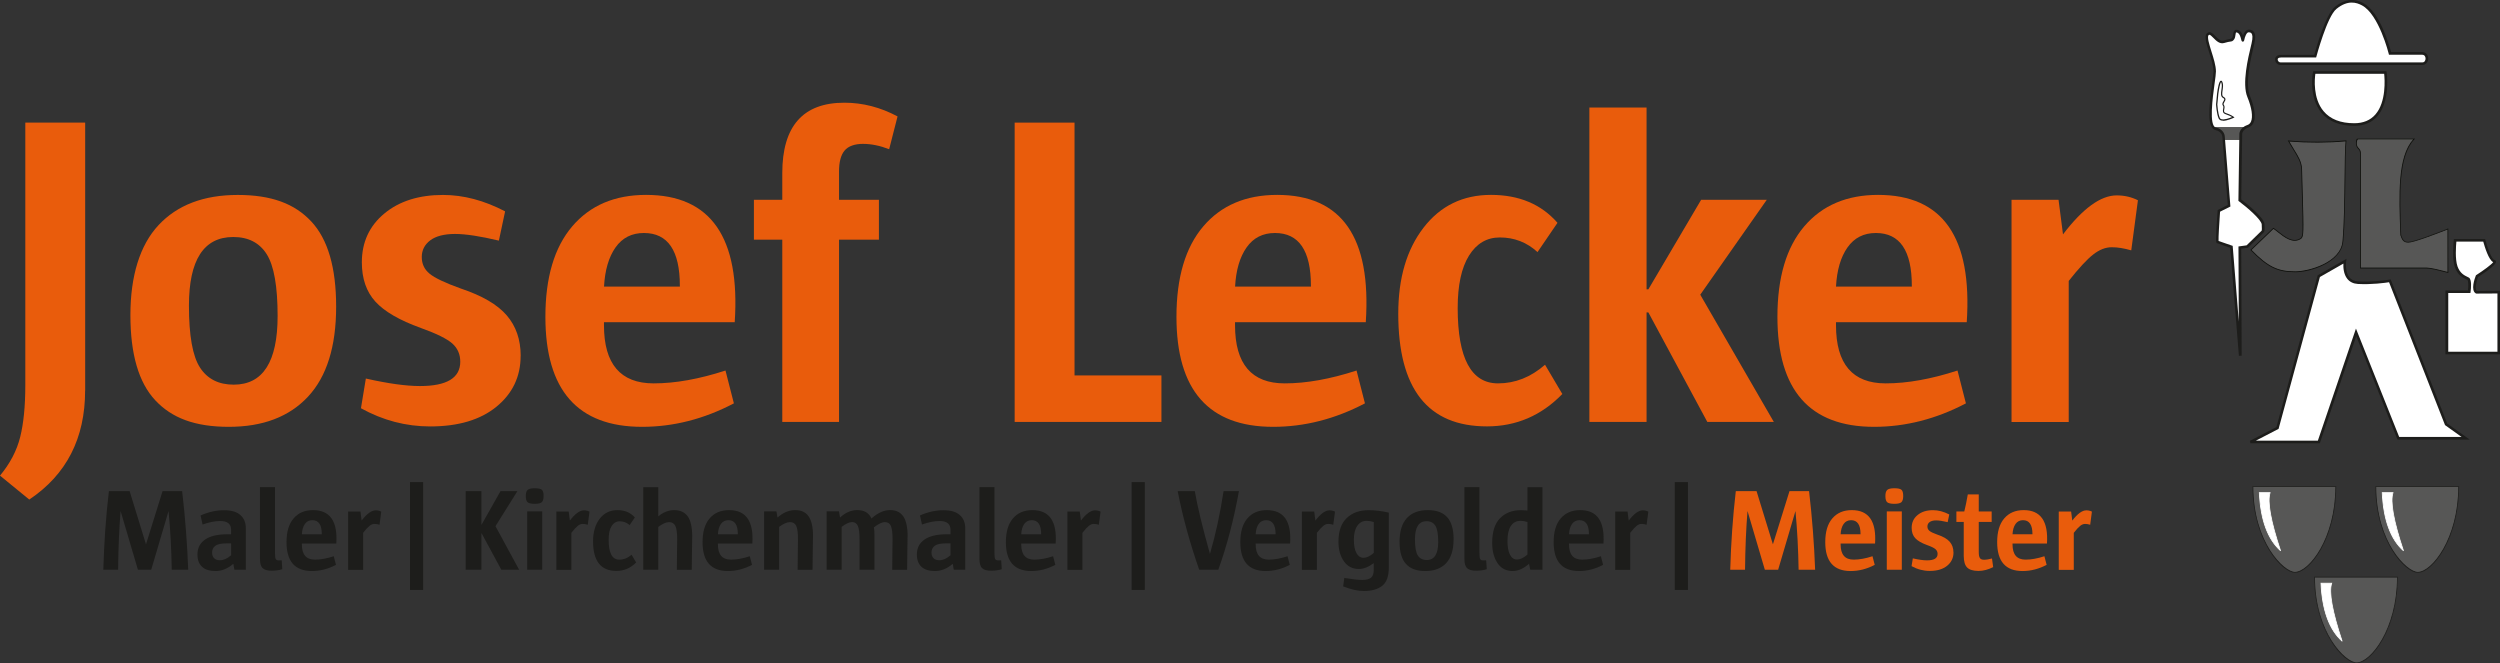 <?xml version="1.0" encoding="UTF-8"?> <svg xmlns="http://www.w3.org/2000/svg" xmlns:xlink="http://www.w3.org/1999/xlink" id="Ebene_1" width="449.36" height="119.22" viewBox="0 0 449.36 119.22"><rect x="0" y="0" width="449.36" height="119.22" fill="#333333" stroke="none"/><defs><clipPath id="clippath"><path d="m424,24.97c-.44.02-.47-.06-.47.83s.72.85.74,1.75v20.62h11.94c.9.03,2.54.47,3.78.8,0-3.69-.02-6.26-.02-7.81-2.68,1.06-6.23,2.39-7.12,2.39s-1.09-.6-1.35-1.28c-.27-7.38-.55-14.19,2.41-17.3h-9.91Z" style="fill:none;"></path></clipPath><clipPath id="clippath-1"><path d="m403.17,7.15c-.09.5-.09-1.17-.92-1.51-.84-.33-.5.76-.84,1.26-.34.5-.34.16-1.66.58-.63.2-1.15-.26-1.6-.72-.51-.51-.93-1.02-1.33-.62-.75.75,1.25,4.49,1.26,6.69,0,1.51-1.79,9.89.18,10.31,1.31.28,1.41,1.3,1.41,1.3l1,12.53-1.84.92s-.4,5.53-.25,5.59c.28.12,2.5.87,2.5.87l1.58,19.59-.08-19.46,1.33-.18,2.8-2.73s.14-.02.05-1.27c-.08-1.25-4.18-4.33-4.18-4.33l.17-11.78s-.13-1.02,1.3-1.52c1.42-.5,1.13-2.91.12-5.34-1-2.43.25-7.35.75-9.44.5-2.09-.17-2.34-.75-2.34s-.92,1.09-1,1.59" style="fill:none;"></path></clipPath><clipPath id="clippath-2"><path d="m397.86,22.89c.11.13.25.21.4.25,1.31.28,1.41,1.3,1.41,1.3l.05.66h3.02v-.91s-.08-.77.83-1.3h-5.72Z" style="fill:#575756;"></path></clipPath><clipPath id="clippath-3"><path d="m417.18,104.82h1.94c-.54,1.59.09,5.08,1.88,10.45-2.33-2.09-3.61-5.57-3.82-10.45m-1.16-1.08c0,9.81,5.41,15.4,7.55,15.4,2.67,0,7.36-6.17,7.36-15.4h-14.9Z" style="fill:none;"></path></clipPath></defs><path d="m408.64,41.04c1.19.75,3.14,3.03,4.93,1.81.59-.4.41-2.03.14-12.43-.04-1.79-1.27-3.09-2.34-5.07,3.39.28,6.94.28,10.31-.03-.31,3.37-.05,12.34-.56,18.07-.34,3.78-5.94,5.46-8.59,5.46-3.27,0-5.07-.99-7.94-3.94,1.09-1.03,2.5-2.39,4.04-3.88" style="fill:#575756;"></path><path d="m412.54,48.93c-3.21,0-5-.89-8-3.96l-.05-.05.05-.05c1.09-1.04,2.53-2.42,4.04-3.88l.04-.04.05.03c.26.16.56.4.88.66,1.17.93,2.62,2.08,3.97,1.16.45-.3.41-1.57.24-7.64-.04-1.33-.08-2.89-.13-4.73-.03-1.27-.68-2.31-1.43-3.52-.3-.48-.61-.97-.91-1.53l-.07-.12h.14c3.44.29,7,.28,10.3-.02h.09s0,.08,0,.08c-.14,1.47-.16,3.99-.19,6.91-.04,3.72-.08,7.94-.37,11.17-.33,3.68-5.73,5.53-8.66,5.53Zm-7.84-4.01c2.93,3,4.7,3.86,7.84,3.86,2.36,0,8.17-1.55,8.51-5.39.29-3.22.33-7.43.37-11.15.03-2.86.06-5.34.18-6.83-3.24.29-6.73.3-10.1.03.28.5.56.96.83,1.4.76,1.22,1.42,2.28,1.45,3.59.05,1.83.09,3.4.13,4.73.18,6.28.21,7.41-.3,7.76-1.45.98-3.01-.26-4.15-1.16-.29-.23-.57-.46-.82-.62-1.47,1.42-2.87,2.76-3.94,3.79Z" style="fill:#0d0e0a;"></path><path d="m424,24.97h9.91c-2.95,3.11-2.68,9.92-2.41,17.3.26.67.45,1.27,1.35,1.27s4.45-1.33,7.13-2.39c0,1.56.02,4.12.02,7.81-1.25-.33-2.89-.77-3.78-.79h-11.94v-20.62c-.02-.9-.74-.85-.74-1.75s.03-.81.47-.83" style="fill:#575756;"></path><g style="clip-path:url(#clippath); fill:none;"><rect x="423.42" y="24.96" width="16.64" height="24.11" style="fill:#575756;"></rect></g><path d="m440.07,49.07l-.27-.07c-1.22-.32-2.74-.72-3.58-.74h-12.01v-20.7c-.01-.42-.18-.61-.36-.82-.19-.22-.38-.45-.38-.93,0-.79.02-.89.44-.9h.1s10.09,0,10.09,0l-.12.13c-2.91,3.07-2.66,9.87-2.39,17.08v.15s.03.07.03.07c.24.64.44,1.14,1.24,1.14.94,0,4.85-1.49,7.1-2.38l.1-.04v.11c0,.61,0,1.38,0,2.32,0,1.44.01,3.26.01,5.5v.1Zm-15.72-.97h11.86c.86.03,2.39.43,3.62.75l.09.02c0-2.19,0-3.98,0-5.4,0-.88,0-1.61,0-2.21-2.27.9-6.1,2.35-7.05,2.35s-1.14-.6-1.38-1.24l-.04-.11v-.16c-.27-7.14-.52-13.9,2.31-17.06h-9.84q-.3.01-.3.76c0,.43.17.62.35.83.19.22.38.44.39.92v20.55Z" style="fill:#0d0e0a;"></path><path d="m416.79,49.64l4.69-2.68s-.55,3.69,2.35,3.86c2.9.17,5.75-.34,5.75-.34l10.1,25.79,3.52,2.51h-12.11l-7.59-19.04-6.7,19.71h-12.28l4.86-2.51,7.43-27.3Z" style="fill:#fff;"></path><path d="m416.96,79.68h-12.45l-.11-.44,4.77-2.47,7.42-27.29,5.19-2.97-.07.48s-.26,1.82.58,2.86c.36.44.88.69,1.54.73,2.83.16,5.67-.33,5.7-.33l.19-.03.07.18,10.08,25.72,4.06,2.9h-13l-7.41-18.59-6.55,19.26Zm-11.49-.47h11.15l6.85-20.15,7.77,19.48h11.22l-2.98-2.13-10.06-25.68c-.69.11-3.14.45-5.61.31-.8-.05-1.43-.35-1.88-.9-.7-.86-.75-2.1-.72-2.76l-4.22,2.41-7.43,27.3-4.09,2.12Z" style="fill:#1d1d1b;"></path><path d="m416.13,10.11h-6.18c-1.26,0-.84,1.34-.08,1.34h25.56c.99,0,1.09-1.84-.08-1.84h-5.77s-1.76-7.18-4.93-8.85c-.83-.43-2.55-1.18-4.84.67-1.76,1.43-3.68,8.69-3.68,8.69" style="fill:#fff;"></path><path d="m435.44,11.68h-25.56c-.56,0-.95-.52-.95-.99,0-.23.09-.44.27-.59.18-.16.44-.24.77-.24h6c.31-1.15,2.05-7.29,3.71-8.63,2.53-2.04,4.46-1.02,5.09-.69,2.99,1.57,4.71,7.67,5.01,8.82h5.59c.75,0,1.09.6,1.09,1.15s-.35,1.16-1.01,1.16Zm-25.48-1.34c-.21,0-.37.04-.46.12-.07.06-.1.13-.1.23,0,.24.21.52.48.52h25.56c.39,0,.54-.41.54-.69,0-.31-.16-.68-.62-.68h-5.96l-.04-.18c-.02-.07-1.77-7.09-4.82-8.7-.98-.52-2.53-1.02-4.58.64-1.68,1.36-3.58,8.49-3.6,8.56l-.05.17h-6.36Z" style="fill:#1d1d1b;"></path><path d="m415.97,13.04h12.78s1.35,9.35-5.59,9.35c-8.95,0-7.19-9.35-7.19-9.35" style="fill:#fff;"></path><path d="m423.16,22.62c-2.62,0-4.6-.79-5.89-2.34-2.34-2.82-1.57-7.11-1.53-7.29l.04-.19h13.18l.03.2c.03.21.71,5.14-1.66,7.88-1,1.16-2.4,1.74-4.17,1.74Zm-6.99-9.35c-.12.86-.47,4.39,1.47,6.71,1.2,1.44,3.05,2.17,5.52,2.17,1.62,0,2.9-.53,3.81-1.58,1.97-2.27,1.67-6.35,1.57-7.3h-12.37Z" style="fill:#1d1d1b;"></path><path d="m403.92,44.31l-1.34.18.08,19.46-1.58-19.59s-2.22-.75-2.5-.87c-.15-.06.25-5.59.25-5.59l1.84-.92-1-12.53s-.1-1.03-1.41-1.3c-1.97-.42-.17-8.79-.18-10.31,0-2.2-2.01-5.94-1.26-6.69.75-.75,1.6,1.76,2.93,1.34,1.32-.42,1.32-.08,1.66-.58.33-.5,0-1.59.84-1.26s.84,2.01.92,1.5c.08-.5.42-1.59,1-1.59s1.26.25.75,2.34c-.5,2.09-1.76,7.01-.75,9.44,1,2.43,1.3,4.83-.12,5.34-1.42.5-1.3,1.52-1.3,1.52l-.17,11.78s4.1,3.08,4.18,4.33c.08,1.26-.05,1.27-.05,1.27l-2.8,2.73" style="fill:#fff;"></path><g style="clip-path:url(#clippath-1); fill:none;"><rect x="396.08" y="22.9" width="10.19" height="2.21" style="fill:#706f6f;"></rect></g><path d="m397.86,22.89c.11.13.25.21.4.25,1.31.28,1.41,1.3,1.41,1.3l.05.66h3.02v-.91s-.08-.77.83-1.3h-5.72Z" style="fill:#575756;"></path><g style="clip-path:url(#clippath-2); fill:none;"><rect x="397.76" y="22.84" width="6.06" height="2.4" style="fill:#575756;"></rect><path d="m412.54,48.93c-3.21,0-5-.89-8-3.96l-.05-.05.05-.05c1.09-1.04,2.53-2.42,4.04-3.88l.04-.04.05.03c.26.16.56.4.88.65,1.17.93,2.62,2.08,3.98,1.16.45-.3.41-1.57.24-7.64-.04-1.33-.08-2.89-.13-4.73-.03-1.27-.68-2.31-1.43-3.51-.3-.48-.61-.97-.91-1.53l-.07-.12h.14c3.44.29,7,.28,10.3-.02h.09s0,.08,0,.08c-.14,1.47-.16,3.99-.19,6.91-.04,3.72-.08,7.94-.37,11.17-.33,3.68-5.73,5.53-8.66,5.53Zm-7.84-4.01c2.93,3,4.7,3.86,7.84,3.86,2.36,0,8.17-1.55,8.51-5.39.29-3.22.33-7.43.37-11.15.03-2.86.06-5.34.18-6.83-3.24.29-6.73.3-10.1.03.28.5.56.96.84,1.4.76,1.22,1.42,2.28,1.45,3.59.05,1.83.09,3.4.13,4.73.18,6.28.21,7.41-.3,7.76-1.45.98-3.01-.26-4.15-1.17-.29-.23-.57-.46-.82-.61-1.47,1.42-2.87,2.76-3.94,3.79Z" style="fill:#575756;"></path><path d="m403.92,44.31l-1.34.18.09,19.46-1.58-19.59s-2.23-.75-2.5-.87c-.15-.06.25-5.59.25-5.59l1.84-.92-1-12.53s-.1-1.03-1.41-1.3c-1.97-.42-.17-8.79-.18-10.31,0-2.2-2.01-5.94-1.26-6.69.75-.75,1.6,1.76,2.93,1.34,1.32-.42,1.32-.08,1.66-.58.33-.5,0-1.59.84-1.26s.84,2.01.92,1.51c.08-.5.42-1.59,1-1.59s1.26.25.75,2.34c-.5,2.09-1.76,7.01-.75,9.44,1,2.43,1.3,4.83-.12,5.34-1.42.5-1.3,1.52-1.3,1.52l-.17,11.78s4.1,3.08,4.18,4.33c.08,1.26-.05,1.27-.05,1.27l-2.8,2.73Z" style="fill:#575756;"></path><path d="m402.6,63.96l-1.58-19.54c-.33-.11-2.2-.75-2.46-.86-.06-.02-.2-.08.21-5.66v-.04s.04-.02.04-.02l1.8-.9-1-12.48s-.11-.97-1.35-1.24c-1.56-.33-.9-5.11-.47-8.28.13-.97.24-1.74.24-2.1,0-.99-.42-2.32-.79-3.5-.47-1.5-.88-2.8-.44-3.25.11-.11.23-.16.36-.16h0c.3,0,.6.3.94.65.47.48,1.01,1.04,1.66.83.57-.18.89-.22,1.11-.25.28-.04.34-.04.51-.3.11-.16.14-.4.17-.63.04-.29.08-.56.27-.67.12-.07.28-.06.49.02.55.22.75.96.85,1.38.13-.59.47-1.46,1.04-1.46.23,0,.56.03.77.31.29.37.31,1.06.05,2.12l-.07.29c-.53,2.21-1.63,6.8-.68,9.1.83,2.02,1.07,3.71.65,4.66-.17.38-.44.64-.82.77-1.34.47-1.25,1.4-1.25,1.44l-.17,11.75c.4.31,4.1,3.14,4.18,4.37.08,1.14-.02,1.31-.09,1.34l-2.8,2.73-1.29.18.09,19.39h-.15Zm-3.96-20.53c.36.15,2.45.85,2.47.86l.05.02v.05s1.43,17.64,1.43,17.64l-.08-17.57,1.38-.19,2.79-2.72s.08-.24.02-1.21c-.08-1.21-4.11-4.25-4.15-4.28l-.03-.02v-.04s.17-11.78.17-11.78c0,0-.12-1.08,1.35-1.59.33-.12.58-.35.73-.69.41-.91.17-2.57-.65-4.54-.97-2.34.14-6.97.68-9.19l.07-.29c.24-1,.23-1.67-.02-2-.14-.17-.34-.25-.66-.25-.49,0-.83.94-.93,1.53-.01.07-.02.15-.1.15h0c-.07,0-.09-.06-.13-.25-.09-.37-.27-1.15-.78-1.35-.16-.06-.28-.07-.36-.03-.13.07-.16.31-.19.56-.03.25-.07.5-.2.7-.21.32-.32.33-.62.37-.21.03-.53.07-1.08.24-.73.23-1.33-.38-1.81-.87-.31-.31-.59-.61-.84-.61h0c-.09,0-.17.04-.25.12-.38.38.04,1.7.47,3.09.37,1.19.8,2.53.8,3.54,0,.37-.1,1.15-.24,2.12-.4,2.92-1.07,7.81.36,8.11,1.35.29,1.47,1.36,1.47,1.37l1.01,12.58-1.85.92c-.15,2.07-.34,5.15-.27,5.48Z" style="fill:#575756;"></path></g><path d="m402.43,63.97l-1.57-19.44c-.5-.17-2.13-.72-2.37-.83-.19-.08-.3-.13.11-5.82v-.13s1.83-.91,1.83-.91l-.99-12.37s-.11-.86-1.22-1.09c-1.57-.34-1.18-4.19-.6-8.45.13-.93.24-1.73.24-2.08,0-.96-.42-2.29-.79-3.45-.51-1.62-.91-2.89-.4-3.41.14-.14.3-.21.47-.21,0,0,0,0,0,0,.37,0,.69.33,1.06.7.46.47.95.97,1.5.79.58-.18.91-.23,1.13-.26q.26-.03.4-.23c.09-.13.12-.35.15-.57.04-.31.09-.64.35-.79.16-.1.37-.09.63.01.42.17.66.57.8.96.18-.5.51-1.06,1.04-1.06.15,0,.61,0,.9.37.32.41.35,1.15.08,2.26l-.07.29c-.53,2.19-1.62,6.76-.69,9,.85,2.06,1.09,3.8.65,4.79-.19.42-.5.71-.91.86-1.21.43-1.15,1.24-1.14,1.27l-.17,11.69c.72.55,4.1,3.18,4.18,4.43.07,1.06.01,1.4-.15,1.49l-2.82,2.75-1.21.16.08,19.25-.47.02Zm-3.64-20.65c.44.16,1.82.63,2.37.82l.15.05,1.1,13.61-.06-13.5,1.46-.2,2.72-2.65c.02-.07.05-.33,0-1.11-.06-.84-2.54-3-4.09-4.16l-.1-.07.17-11.9s-.13-1.18,1.45-1.74c.29-.1.5-.3.64-.61.38-.86.14-2.51-.65-4.42-.99-2.39.13-7.05.67-9.29l.07-.29c.29-1.18.16-1.67,0-1.86-.1-.13-.27-.19-.53-.19-.35,0-.67.81-.77,1.39-.01.07-.05.28-.25.29-.19.02-.25-.18-.3-.38-.07-.32-.25-1.06-.69-1.24-.17-.07-.22-.04-.22-.04-.06.03-.1.29-.12.45-.03.25-.07.54-.22.76-.24.36-.4.4-.73.44-.2.03-.51.07-1.05.24-.83.26-1.46-.39-1.97-.91-.26-.26-.55-.56-.72-.56-.03,0-.07,0-.14.07-.31.31.13,1.7.51,2.93.38,1.2.81,2.56.81,3.59,0,.39-.1,1.16-.24,2.15-.34,2.49-1.05,7.66.23,7.93,1.46.31,1.59,1.46,1.59,1.51l1.02,12.69-1.86.93c-.13,1.84-.31,4.67-.27,5.27Z" style="fill:#1d1d1b;"></path><path d="m441.29,43.21h5.23s.93,3.55,1.77,3.73c.84.19-3.08,2.71-3.08,2.71,0,0-.94,2.43-.1,2.89.92,0,4.02-.03,4.02-.03v10.94h-9.34v-11.01h4.01s.28-2.05-.18-2.33c-.47-.28-1.59-.56-2.15-2.15-.56-1.59-.19-4.76-.19-4.76" style="fill:#fff;"></path><path d="m449.36,63.69h-9.8v-11.48h4.04c.1-.92.06-1.79-.1-1.9-.07-.04-.16-.09-.26-.13-.56-.27-1.49-.72-1.99-2.14-.57-1.62-.21-4.73-.2-4.86l.02-.21h5.62l.05.18c.43,1.64,1.16,3.47,1.6,3.56.23.05.28.21.3.28.08.43-1.01,1.37-3.23,2.81-.33.9-.6,2.19-.22,2.5,1,0,3.94-.03,3.94-.03h.24s0,11.41,0,11.41Zm-9.33-.47h8.87v-10.47c-.74,0-3.02.02-3.78.02l-.11-.03c-.97-.54-.18-2.75,0-3.19l.03-.07.06-.04c1.31-.84,2.76-1.91,3.04-2.32-.81-.38-1.52-2.72-1.79-3.69h-4.83c-.07.72-.26,3.16.2,4.45.44,1.23,1.23,1.62,1.75,1.87.11.06.22.1.3.15.54.32.39,1.9.3,2.57l-.03.2h-3.98v10.54Z" style="fill:#1d1d1b;"></path><path d="m404.95,87.46h14.9c0,9.23-4.69,15.41-7.36,15.41-2.14,0-7.55-5.6-7.55-15.41m1.15,1.08c.22,4.88,1.49,8.37,3.82,10.46-1.79-5.38-2.41-8.87-1.88-10.46h-1.95Z" style="fill:#575756; fill-rule:evenodd;"></path><path d="m409.87,99.06c-2.34-2.1-3.63-5.63-3.85-10.51v-.08s2.13,0,2.13,0l-.03.1c-.53,1.57.1,5.07,1.88,10.41l-.12.08Zm-3.69-10.44c.22,4.65,1.42,8.05,3.58,10.13-1.7-5.18-2.3-8.5-1.81-10.13h-1.77Z" style="fill:#1d1d1b;"></path><path d="m412.49,102.95c-2.33,0-7.62-5.85-7.62-15.48v-.07h15.05v.07c0,4.12-.95,8.1-2.69,11.2-1.45,2.6-3.31,4.28-4.74,4.28Zm-7.47-15.41c.03,10.01,5.56,15.26,7.47,15.26,2.49,0,7.26-5.94,7.28-15.26h-14.75Z" style="fill:#1d1d1b;"></path><path d="m427.04,87.46h14.9c0,9.23-4.69,15.41-7.36,15.41-2.14,0-7.55-5.6-7.55-15.41m1.15,1.08c.22,4.88,1.49,8.37,3.82,10.46-1.79-5.38-2.41-8.87-1.88-10.46h-1.95Z" style="fill:#575756; fill-rule:evenodd;"></path><path d="m431.96,99.06c-2.34-2.1-3.63-5.63-3.85-10.51v-.08s2.13,0,2.13,0l-.03.1c-.53,1.57.1,5.07,1.88,10.41l-.12.08Zm-3.69-10.44c.22,4.65,1.42,8.05,3.58,10.13-1.68-5.11-2.29-8.52-1.81-10.13h-1.77Z" style="fill:#1d1d1b;"></path><path d="m434.58,102.95c-2.33,0-7.62-5.85-7.62-15.48v-.07h15.05v.07c0,4.12-.95,8.1-2.69,11.2-1.45,2.6-3.31,4.28-4.74,4.28Zm-7.47-15.41c.03,10.01,5.56,15.26,7.47,15.26,2.49,0,7.26-5.94,7.28-15.26h-14.75Z" style="fill:#1d1d1b;"></path><path d="m416.03,103.74h14.9c0,9.23-4.69,15.4-7.36,15.4-2.14,0-7.55-5.6-7.55-15.4m1.16,1.08c.21,4.88,1.49,8.37,3.82,10.46-1.79-5.38-2.42-8.87-1.88-10.46h-1.95Z" style="fill:#575756; fill-rule:evenodd;"></path><g style="clip-path:url(#clippath-3); fill:none;"><rect x="415.94" y="103.64" width="15.09" height="15.51" style="fill:#575756;"></rect></g><path d="m420.95,115.33c-2.34-2.09-3.63-5.63-3.85-10.51v-.08s2.12,0,2.12,0l-.03.1c-.53,1.56.1,5.07,1.88,10.41l-.12.08Zm-3.69-10.44c.22,4.65,1.42,8.05,3.58,10.13-1.71-5.18-2.3-8.5-1.82-10.13h-1.77Z" style="fill:#1d1d1b;"></path><path d="m423.57,119.22c-2.33,0-7.62-5.85-7.62-15.48v-.07h15.05v.07c0,4.12-.95,8.1-2.69,11.2-1.45,2.6-3.31,4.28-4.74,4.28Zm-7.47-15.41c.03,10.01,5.56,15.26,7.47,15.26,2.49,0,7.26-5.94,7.28-15.26h-14.75Z" style="fill:#1d1d1b;"></path><path d="m406.1,88.54c.22,4.88,1.49,8.37,3.82,10.46-1.79-5.38-2.41-8.87-1.88-10.46h-1.95Z" style="fill:#fff;"></path><path d="m409.87,99.06c-2.34-2.1-3.63-5.63-3.85-10.51v-.08s2.13,0,2.13,0l-.03.1c-.53,1.57.1,5.07,1.88,10.41l-.12.08Zm-3.69-10.44c.22,4.65,1.42,8.05,3.58,10.13-1.7-5.18-2.3-8.5-1.81-10.13h-1.77Z" style="fill:#fff;"></path><path d="m428.19,88.54c.22,4.88,1.49,8.37,3.82,10.46-1.79-5.38-2.41-8.87-1.88-10.46h-1.95Z" style="fill:#fff;"></path><path d="m431.96,99.06c-2.34-2.1-3.63-5.63-3.85-10.51v-.08s2.13,0,2.13,0l-.03.1c-.53,1.57.1,5.07,1.88,10.41l-.12.08Zm-3.69-10.44c.22,4.65,1.42,8.05,3.58,10.13-1.68-5.11-2.29-8.52-1.81-10.13h-1.77Z" style="fill:#fff;"></path><path d="m417.18,104.82c.21,4.88,1.49,8.37,3.82,10.46-1.79-5.38-2.42-8.87-1.88-10.46h-1.95Z" style="fill:#fff;"></path><path d="m420.95,115.33c-2.34-2.09-3.63-5.63-3.85-10.51v-.08s2.12,0,2.12,0l-.03.1c-.53,1.56.1,5.07,1.88,10.41l-.12.08Zm-3.69-10.44c.22,4.65,1.42,8.05,3.58,10.13-1.71-5.18-2.3-8.5-1.82-10.13h-1.77Z" style="fill:#fff;"></path><path d="m399.58,21.69c-.15,0-.3-.02-.42-.06-.17-.07-.3-.18-.37-.33-.38-.85-.47-2.49-.47-2.56l.18-1.91c.13-1.04.36-2.29.69-2.33.17-.03.25.19.28.25.18.44.1.98.03,1.46-.08.56-.15,1.04.19,1.21.17.09.27.19.31.32.06.2-.06.4-.17.58-.14.24-.22.39-.11.53.19.24.13.52.08.78-.07.37-.09.57.29.69.87.28,1.37.64,1.39.66l.16.12-.18.09c-.05.02-1.12.53-1.91.53Zm-1.03-2.95s.09,1.65.46,2.46c.04.1.12.17.24.21.51.19,1.52-.19,1.95-.37-.21-.13-.61-.33-1.15-.51-.6-.2-.52-.62-.45-.96.04-.22.08-.43-.04-.58-.22-.27-.05-.56.09-.79.09-.15.17-.3.14-.4-.02-.06-.08-.12-.19-.18-.49-.25-.41-.83-.32-1.45.07-.47.14-.95-.02-1.34-.02-.05-.03-.07-.04-.09-.15.18-.36,1.21-.48,2.11l-.18,1.89h0Z" style="fill:#1d1d1b;"></path><path d="m15.3,70.18c0,8.61-3.35,15.14-10.04,19.61l-5.26-4.3c1.81-2.18,3.02-4.49,3.63-6.94.61-2.44.92-5.55.92-9.33V22.04h10.76v48.15Z" style="fill:#e95c0c;"></path><path d="m60.42,55.12c0,7.17-1.69,12.57-5.06,16.18-3.38,3.62-8.12,5.42-14.23,5.42s-10.26-1.59-13.23-4.78c-2.98-3.19-4.46-8.29-4.46-15.3s1.69-12.57,5.06-16.18c3.37-3.61,8.12-5.42,14.23-5.42s10.26,1.59,13.23,4.78c2.98,3.19,4.46,8.29,4.46,15.3Zm-10.52,1.67c0-5.31-.65-9.01-1.95-11.08-1.3-2.07-3.31-3.11-6.02-3.11-5.31,0-7.97,4.12-7.97,12.35,0,5.37.66,9.08,1.99,11.12,1.33,2.05,3.35,3.07,6.06,3.07,5.26,0,7.89-4.12,7.89-12.35Z" style="fill:#e95c0c;"></path><path d="m93.58,63.97c0,3.72-1.45,6.76-4.34,9.13-2.9,2.37-6.87,3.55-11.92,3.55-4.36,0-8.5-1.09-12.44-3.27l.88-5.34c3.99.9,7.23,1.35,9.72,1.35,4.84,0,7.25-1.46,7.25-4.38,0-1.33-.48-2.42-1.43-3.27-.96-.85-2.84-1.78-5.66-2.79-3.83-1.38-6.55-2.96-8.17-4.74-1.62-1.78-2.43-4.13-2.43-7.05,0-3.61,1.34-6.54,4.03-8.77,2.68-2.23,6.2-3.35,10.56-3.35,3.67,0,7.39.98,11.16,2.95l-1.12,5.26c-3.35-.8-5.98-1.2-7.89-1.2s-3.46.39-4.46,1.16c-1.01.77-1.51,1.77-1.51,2.99s.46,2.22,1.4,2.99c.93.77,2.8,1.66,5.62,2.67,3.83,1.28,6.58,2.88,8.25,4.82,1.67,1.94,2.51,4.37,2.51,7.29Z" style="fill:#e95c0c;"></path><path d="m132.08,57.91h-23.52v.56c0,6.96,2.98,10.44,8.93,10.44,3.88,0,8.18-.77,12.91-2.31l1.51,5.9c-5.37,2.82-10.87,4.22-16.5,4.22-11.59,0-17.38-6.59-17.38-19.77,0-7.07,1.61-12.49,4.82-16.26,3.21-3.77,7.64-5.66,13.27-5.66,11.64,0,16.95,7.63,15.94,22.88Zm-9.88-6.38v-.16c0-6.32-2.15-9.49-6.46-9.49-2.18,0-3.88.86-5.1,2.59-1.22,1.73-1.91,4.08-2.07,7.05h13.63Z" style="fill:#e95c0c;"></path><path d="m161.33,20.92l-1.51,5.9c-1.65-.64-3.22-.96-4.7-.96s-2.64.4-3.31,1.2c-.67.8-1,2.05-1,3.75v5.1h7.17v7.17h-7.17v32.76h-10.2v-32.76h-5.1v-7.17h5.1v-4.78c0-8.45,3.72-12.67,11.16-12.67,3.29,0,6.48.82,9.57,2.47Z" style="fill:#e95c0c;"></path><path d="m208.76,75.84h-26.38V22.04h10.76v45.44h15.62v8.37Z" style="fill:#e95c0c;"></path><path d="m245.51,57.91h-23.52v.56c0,6.96,2.98,10.44,8.93,10.44,3.88,0,8.18-.77,12.91-2.31l1.51,5.9c-5.37,2.82-10.87,4.22-16.5,4.22-11.59,0-17.38-6.59-17.38-19.77,0-7.07,1.61-12.49,4.82-16.26,3.21-3.77,7.64-5.66,13.27-5.66,11.64,0,16.95,7.63,15.94,22.88Zm-9.88-6.38v-.16c0-6.32-2.15-9.49-6.46-9.49-2.18,0-3.88.86-5.1,2.59-1.22,1.73-1.91,4.08-2.07,7.05h13.63Z" style="fill:#e95c0c;"></path><path d="m280.82,70.82c-3.77,3.88-8.29,5.82-13.55,5.82-10.63,0-15.94-6.75-15.94-20.25,0-6.38,1.51-11.53,4.54-15.46,3.03-3.93,7.07-5.9,12.12-5.9s9.03,1.67,11.96,5.02l-3.59,5.26c-1.91-1.75-4.17-2.63-6.78-2.63-2.34,0-4.18,1.09-5.54,3.27-1.35,2.18-2.03,5.31-2.03,9.41,0,9.03,2.42,13.55,7.25,13.55,3.08,0,5.9-1.12,8.45-3.35l3.11,5.26Z" style="fill:#e95c0c;"></path><path d="m318.84,75.84h-11.96l-10.6-19.69h-.32v19.69h-10.28V19.33h10.28v32.68h.32l9.49-16.1h11.8l-11.96,17.06,13.23,22.88Z" style="fill:#e95c0c;"></path><path d="m353.52,57.91h-23.51v.56c0,6.96,2.98,10.44,8.93,10.44,3.88,0,8.18-.77,12.91-2.31l1.51,5.9c-5.37,2.82-10.87,4.22-16.5,4.22-11.58,0-17.38-6.59-17.38-19.77,0-7.07,1.61-12.49,4.82-16.26,3.21-3.77,7.64-5.66,13.27-5.66,11.64,0,16.95,7.63,15.94,22.88Zm-9.88-6.38v-.16c0-6.32-2.15-9.49-6.46-9.49-2.18,0-3.88.86-5.1,2.59-1.22,1.73-1.91,4.08-2.07,7.05h13.63Z" style="fill:#e95c0c;"></path><path d="m384.28,35.99l-1.2,9.01c-1.28-.37-2.44-.56-3.51-.56-1.12,0-2.23.44-3.35,1.32-1.12.88-2.58,2.46-4.38,4.74v25.35h-10.28v-39.94h8.45l.8,6.22c3.56-4.68,6.78-7.01,9.65-7.01,1.38,0,2.66.29,3.83.88Z" style="fill:#e95c0c;"></path><path d="m33.84,102.41h-2.97c-.06-3.61-.24-7.12-.57-10.51h-.02l-3.1,10.51h-2.39l-3.1-10.51h-.02c-.25,3.08-.4,6.59-.44,10.51h-2.66c.13-4.77.46-9.48,1-14.13h3.73l2.93,9.53h.02l2.97-9.53h3.52c.56,4.82.92,9.53,1.09,14.13Z" style="fill:#1d1d1b;"></path><path d="m44.2,102.41h-2.07l-.19-1.07c-1,.87-2.07,1.3-3.2,1.3-1.06,0-1.87-.25-2.42-.76-.55-.51-.83-1.25-.83-2.23,0-1.13.45-2.02,1.36-2.66.91-.64,2.25-.96,4.04-.96h.65v-.79c0-1.06-.65-1.59-1.95-1.59-.95,0-2.01.21-3.18.63l-.36-1.63c1.42-.63,2.83-.94,4.21-.94s2.3.29,2.95.87c.66.58.98,1.38.98,2.4v7.45Zm-2.66-2.6v-2.14h-.8c-.96,0-1.64.14-2.03.43s-.59.69-.59,1.22c0,.43.12.77.36,1.01.24.25.59.37,1.05.37.66,0,1.33-.3,2.01-.9Z" style="fill:#1d1d1b;"></path><path d="m50.75,102.31c-.54.18-1.19.27-1.95.27s-1.25-.15-1.58-.45c-.33-.3-.49-.86-.49-1.67v-12.9h2.7v11.83c0,.57.04.94.14,1.1.09.16.28.24.55.24.06,0,.15,0,.27-.01.13,0,.21,0,.25,0l.1,1.59Z" style="fill:#1d1d1b;"></path><path d="m60.44,97.7h-6.18v.15c0,1.83.78,2.74,2.34,2.74,1.02,0,2.15-.2,3.39-.61l.4,1.55c-1.41.74-2.85,1.11-4.33,1.11-3.04,0-4.56-1.73-4.56-5.19,0-1.86.42-3.28,1.27-4.27.84-.99,2.01-1.49,3.49-1.49,3.06,0,4.45,2,4.19,6.01Zm-2.6-1.67v-.04c0-1.66-.57-2.49-1.7-2.49-.57,0-1.02.23-1.34.68-.32.45-.5,1.07-.54,1.85h3.58Z" style="fill:#1d1d1b;"></path><path d="m68.53,91.95l-.31,2.37c-.33-.1-.64-.15-.92-.15-.29,0-.59.12-.88.35s-.68.65-1.15,1.25v6.66h-2.7v-10.49h2.22l.21,1.63c.93-1.23,1.78-1.84,2.53-1.84.36,0,.7.08,1,.23Z" style="fill:#1d1d1b;"></path><path d="m76.06,106.04h-2.37v-19.39h2.37v19.39Z" style="fill:#1d1d1b;"></path><path d="m93.31,102.41h-3.2l-3.54-6.55h-.04v6.55h-2.83v-14.13h2.83v6.01h.04l3.39-6.01h3.04l-3.94,6.3,4.25,7.83Z" style="fill:#1d1d1b;"></path><path d="m97.71,89.16c0,.53-.11.9-.32,1.1-.22.2-.64.3-1.27.3s-1.07-.1-1.29-.29-.32-.57-.32-1.11.11-.9.33-1.1c.22-.2.65-.3,1.28-.3s1.07.09,1.28.28c.21.19.31.56.31,1.12Zm-.25,13.25h-2.7v-10.49h2.7v10.49Z" style="fill:#1d1d1b;"></path><path d="m105.96,91.95l-.31,2.37c-.33-.1-.64-.15-.92-.15-.29,0-.59.12-.88.35s-.68.65-1.15,1.25v6.66h-2.7v-10.49h2.22l.21,1.63c.93-1.23,1.78-1.84,2.53-1.84.36,0,.7.08,1,.23Z" style="fill:#1d1d1b;"></path><path d="m114.35,101.09c-.99,1.02-2.18,1.53-3.56,1.53-2.79,0-4.19-1.77-4.19-5.32,0-1.67.4-3.03,1.19-4.06.8-1.03,1.86-1.55,3.18-1.55s2.37.44,3.14,1.32l-.94,1.38c-.5-.46-1.1-.69-1.78-.69-.61,0-1.1.29-1.46.86s-.53,1.4-.53,2.47c0,2.37.63,3.56,1.9,3.56.81,0,1.55-.29,2.22-.88l.82,1.38Z" style="fill:#1d1d1b;"></path><path d="m124.42,96.45c0,.33-.01,1.2-.04,2.59-.03,1.39-.04,2.52-.04,3.38h-2.68c0-.8.01-1.83.03-3.11.02-1.28.03-2.07.03-2.38,0-1.2-.12-2.01-.35-2.44-.23-.43-.6-.64-1.12-.64s-1.17.29-1.93.86v7.7h-2.7v-14.84h2.7v5.25c.88-.75,1.83-1.13,2.87-1.13s1.88.37,2.42,1.12c.54.75.81,1.96.81,3.63Z" style="fill:#1d1d1b;"></path><path d="m135.22,97.7h-6.18v.15c0,1.83.78,2.74,2.34,2.74,1.02,0,2.15-.2,3.39-.61l.4,1.55c-1.41.74-2.85,1.11-4.33,1.11-3.04,0-4.56-1.73-4.56-5.19,0-1.86.42-3.28,1.27-4.27.84-.99,2.01-1.49,3.49-1.49,3.06,0,4.45,2,4.19,6.01Zm-2.6-1.67v-.04c0-1.66-.57-2.49-1.7-2.49-.57,0-1.02.23-1.34.68-.32.45-.5,1.07-.54,1.85h3.58Z" style="fill:#1d1d1b;"></path><path d="m146.13,96.45c0,.35-.01,1.22-.04,2.61-.03,1.39-.04,2.51-.04,3.36h-2.68c0-.78.01-1.81.03-3.09.02-1.28.03-2.08.03-2.42,0-1.19-.11-1.99-.33-2.42-.22-.43-.59-.64-1.11-.64-.54,0-1.19.29-1.95.86v7.7h-2.7v-10.49h2.22l.19,1.11c.99-.89,2.05-1.34,3.18-1.34s1.88.37,2.41,1.12c.53.75.8,1.96.8,3.63Z" style="fill:#1d1d1b;"></path><path d="m163.13,96.43c0,.35-.01,1.22-.04,2.62-.03,1.4-.04,2.52-.04,3.37h-2.68c0-.78.01-1.81.03-3.08.02-1.27.03-2.07.03-2.41,0-1.2-.11-2.01-.32-2.44s-.56-.64-1.04-.64c-.53,0-1.19.31-1.99.94.07.38.1.9.1,1.57v6.05h-2.68v-5.49c0-1.17-.11-1.98-.32-2.42s-.55-.66-1.02-.66c-.5,0-1.13.29-1.88.86v7.7h-2.7v-10.49h2.22l.19,1.11c.96-.89,2-1.34,3.1-1.34,1.24,0,2.09.5,2.55,1.51,1.12-1,2.23-1.51,3.35-1.51,1.05,0,1.83.37,2.36,1.12.52.75.79,1.95.79,3.61Z" style="fill:#1d1d1b;"></path><path d="m173.51,102.41h-2.07l-.19-1.07c-1,.87-2.07,1.3-3.2,1.3-1.06,0-1.87-.25-2.42-.76-.55-.51-.83-1.25-.83-2.23,0-1.13.45-2.02,1.36-2.66.91-.64,2.25-.96,4.04-.96h.65v-.79c0-1.06-.65-1.59-1.95-1.59-.95,0-2.01.21-3.18.63l-.36-1.63c1.42-.63,2.83-.94,4.21-.94s2.3.29,2.95.87c.66.58.98,1.38.98,2.4v7.45Zm-2.66-2.6v-2.14h-.8c-.96,0-1.64.14-2.03.43s-.59.69-.59,1.22c0,.43.12.77.36,1.01.24.25.59.37,1.05.37.66,0,1.33-.3,2.01-.9Z" style="fill:#1d1d1b;"></path><path d="m180.07,102.31c-.54.18-1.19.27-1.95.27s-1.25-.15-1.58-.45c-.33-.3-.49-.86-.49-1.67v-12.9h2.7v11.83c0,.57.04.94.14,1.1.09.16.28.24.55.24.06,0,.15,0,.27-.01.13,0,.21,0,.25,0l.1,1.59Z" style="fill:#1d1d1b;"></path><path d="m189.74,97.7h-6.18v.15c0,1.83.78,2.74,2.34,2.74,1.02,0,2.15-.2,3.39-.61l.4,1.55c-1.41.74-2.85,1.11-4.33,1.11-3.04,0-4.56-1.73-4.56-5.19,0-1.86.42-3.28,1.27-4.27.84-.99,2.01-1.49,3.49-1.49,3.06,0,4.45,2,4.19,6.01Zm-2.6-1.67v-.04c0-1.66-.57-2.49-1.7-2.49-.57,0-1.02.23-1.34.68-.32.45-.5,1.07-.54,1.85h3.58Z" style="fill:#1d1d1b;"></path><path d="m197.82,91.95l-.31,2.37c-.33-.1-.64-.15-.92-.15-.29,0-.59.12-.88.35s-.68.65-1.15,1.25v6.66h-2.7v-10.49h2.22l.21,1.63c.93-1.23,1.78-1.84,2.53-1.84.36,0,.7.08,1,.23Z" style="fill:#1d1d1b;"></path><path d="m205.77,106.04h-2.37v-19.39h2.37v19.39Z" style="fill:#1d1d1b;"></path><path d="m222.69,88.28c-.92,5.12-2.16,9.83-3.71,14.13h-3.43c-1.67-4.79-2.97-9.5-3.87-14.13h3.08c.46,2.71,1.37,6.47,2.72,11.28,1-3.41,1.82-7.17,2.45-11.28h2.76Z" style="fill:#1d1d1b;"></path><path d="m231.88,97.7h-6.18v.15c0,1.83.78,2.74,2.34,2.74,1.02,0,2.15-.2,3.39-.61l.4,1.55c-1.41.74-2.85,1.11-4.33,1.11-3.04,0-4.56-1.73-4.56-5.19,0-1.86.42-3.28,1.27-4.27.84-.99,2.01-1.49,3.49-1.49,3.06,0,4.45,2,4.19,6.01Zm-2.6-1.67v-.04c0-1.66-.57-2.49-1.7-2.49-.57,0-1.02.23-1.34.68-.32.45-.5,1.07-.54,1.85h3.58Z" style="fill:#1d1d1b;"></path><path d="m239.96,91.95l-.31,2.37c-.33-.1-.64-.15-.92-.15-.29,0-.59.12-.88.35s-.68.65-1.15,1.25v6.66h-2.7v-10.49h2.22l.21,1.63c.94-1.23,1.78-1.84,2.53-1.84.36,0,.7.08,1,.23Z" style="fill:#1d1d1b;"></path><path d="m249.63,102.02c0,1.56-.4,2.66-1.19,3.28-.79.62-1.89.93-3.29.93-1.12,0-2.36-.28-3.73-.84l.21-1.51c1.42.24,2.5.36,3.22.36s1.25-.13,1.58-.4c.33-.27.49-.73.49-1.38v-1.24c-.94.7-1.82,1.05-2.66,1.05-1.16,0-2.06-.46-2.71-1.39-.65-.93-.97-2.1-.97-3.51,0-1.88.49-3.3,1.48-4.25.98-.95,2.3-1.42,3.95-1.42,1.13,0,2.34.15,3.62.44v9.88Zm-2.7-2.64v-5.55c-.42-.14-.85-.21-1.3-.21-.68,0-1.24.29-1.65.87s-.63,1.41-.63,2.48.15,1.87.46,2.44c.31.56.73.85,1.28.85s1.16-.29,1.84-.88Z" style="fill:#1d1d1b;"></path><path d="m261.27,96.97c0,1.88-.44,3.3-1.33,4.25s-2.13,1.42-3.74,1.42-2.69-.42-3.47-1.26c-.78-.84-1.17-2.18-1.17-4.02s.44-3.3,1.33-4.25c.89-.95,2.13-1.42,3.74-1.42s2.69.42,3.48,1.26c.78.84,1.17,2.18,1.17,4.02Zm-2.76.44c0-1.4-.17-2.37-.51-2.91-.34-.54-.87-.82-1.58-.82-1.4,0-2.09,1.08-2.09,3.25,0,1.41.17,2.38.52,2.92s.88.81,1.59.81c1.38,0,2.07-1.08,2.07-3.25Z" style="fill:#1d1d1b;"></path><path d="m267.24,102.31c-.54.18-1.19.27-1.95.27s-1.25-.15-1.58-.45c-.33-.3-.49-.86-.49-1.67v-12.9h2.7v11.83c0,.57.04.94.14,1.1.09.16.28.24.55.24.06,0,.15,0,.27-.01.13,0,.21,0,.25,0l.11,1.59Z" style="fill:#1d1d1b;"></path><path d="m277.25,102.41h-2.2l-.21-1.07c-1,.87-1.99,1.3-2.95,1.3-1.17,0-2.08-.47-2.72-1.42-.64-.95-.96-2.16-.96-3.62,0-2.01.47-3.5,1.42-4.46s2.2-1.44,3.75-1.44c.24,0,.63.02,1.17.06v-4.19h2.7v14.84Zm-2.7-2.72v-5.86c-.42-.14-.84-.21-1.28-.21-.71,0-1.27.3-1.69.9-.41.6-.62,1.5-.62,2.7,0,1.09.15,1.92.45,2.49.3.57.72.86,1.27.86s1.17-.29,1.86-.88Z" style="fill:#1d1d1b;"></path><path d="m288.2,97.7h-6.18v.15c0,1.83.78,2.74,2.34,2.74,1.02,0,2.15-.2,3.39-.61l.4,1.55c-1.41.74-2.85,1.11-4.33,1.11-3.04,0-4.56-1.73-4.56-5.19,0-1.86.42-3.28,1.27-4.27s2.01-1.49,3.49-1.49c3.06,0,4.45,2,4.19,6.01Zm-2.6-1.67v-.04c0-1.66-.57-2.49-1.7-2.49-.57,0-1.02.23-1.34.68-.32.45-.5,1.07-.54,1.85h3.58Z" style="fill:#1d1d1b;"></path><path d="m296.28,91.95l-.31,2.37c-.33-.1-.64-.15-.92-.15-.29,0-.59.12-.88.35s-.68.65-1.15,1.25v6.66h-2.7v-10.49h2.22l.21,1.63c.94-1.23,1.78-1.84,2.53-1.84.36,0,.7.08,1,.23Z" style="fill:#1d1d1b;"></path><path d="m303.4,106.04h-2.37v-19.39h2.37v19.39Z" style="fill:#1d1d1b;"></path><path d="m326.26,102.41h-2.97c-.06-3.61-.24-7.12-.56-10.51h-.02l-3.1,10.51h-2.39l-3.1-10.51h-.02c-.25,3.08-.4,6.59-.44,10.51h-2.66c.13-4.77.46-9.48,1-14.13h3.73l2.93,9.53h.02l2.97-9.53h3.52c.56,4.82.92,9.53,1.09,14.13Z" style="fill:#e95c0c;"></path><path d="m337.02,97.7h-6.18v.15c0,1.83.78,2.74,2.34,2.74,1.02,0,2.15-.2,3.39-.61l.4,1.55c-1.41.74-2.85,1.11-4.33,1.11-3.04,0-4.56-1.73-4.56-5.19,0-1.86.42-3.28,1.27-4.27s2.01-1.49,3.49-1.49c3.06,0,4.45,2,4.19,6.01Zm-2.6-1.67v-.04c0-1.66-.57-2.49-1.7-2.49-.57,0-1.02.23-1.34.68-.32.45-.5,1.07-.54,1.85h3.58Z" style="fill:#e95c0c;"></path><path d="m342.09,89.16c0,.53-.11.9-.32,1.1-.22.2-.64.3-1.27.3s-1.07-.1-1.29-.29c-.22-.2-.32-.57-.32-1.11s.11-.9.33-1.1c.22-.2.65-.3,1.28-.3s1.07.09,1.28.28c.21.19.31.56.31,1.12Zm-.25,13.25h-2.7v-10.49h2.7v10.49Z" style="fill:#e95c0c;"></path><path d="m351.13,99.29c0,.98-.38,1.78-1.14,2.4-.76.62-1.8.93-3.13.93-1.14,0-2.23-.29-3.27-.86l.23-1.4c1.05.24,1.9.36,2.55.36,1.27,0,1.9-.38,1.9-1.15,0-.35-.12-.63-.38-.86-.25-.22-.75-.47-1.49-.73-1-.36-1.72-.78-2.15-1.25s-.64-1.08-.64-1.85c0-.95.35-1.72,1.06-2.3.7-.59,1.63-.88,2.77-.88.96,0,1.94.26,2.93.77l-.29,1.38c-.88-.21-1.57-.31-2.07-.31s-.91.1-1.17.3c-.27.2-.4.46-.4.79s.12.58.37.79.74.44,1.48.7c1,.33,1.73.76,2.17,1.27.44.51.66,1.15.66,1.92Z" style="fill:#e95c0c;"></path><path d="m358.27,101.93c-.91.46-1.79.69-2.64.69-.96,0-1.65-.21-2.05-.62-.41-.41-.61-1.12-.61-2.12v-6.07h-1.32v-1.88h1.42c.22-.87.43-1.88.63-3.06h1.97v3.06h2.32v1.88h-2.32v5.4c0,.53.07.9.21,1.1.14.2.38.3.73.3.42,0,.9-.08,1.44-.23l.21,1.55Z" style="fill:#e95c0c;"></path><path d="m367.92,97.7h-6.18v.15c0,1.83.78,2.74,2.34,2.74,1.02,0,2.15-.2,3.39-.61l.4,1.55c-1.41.74-2.85,1.11-4.33,1.11-3.04,0-4.56-1.73-4.56-5.19,0-1.86.42-3.28,1.27-4.27s2.01-1.49,3.49-1.49c3.06,0,4.45,2,4.19,6.01Zm-2.6-1.67v-.04c0-1.66-.57-2.49-1.7-2.49-.57,0-1.02.23-1.34.68-.32.45-.5,1.07-.54,1.85h3.58Z" style="fill:#e95c0c;"></path><path d="m376.01,91.95l-.31,2.37c-.33-.1-.64-.15-.92-.15-.29,0-.59.12-.88.35s-.68.65-1.15,1.25v6.66h-2.7v-10.49h2.22l.21,1.63c.94-1.23,1.78-1.84,2.53-1.84.36,0,.7.08,1,.23Z" style="fill:#e95c0c;"></path></svg> 
